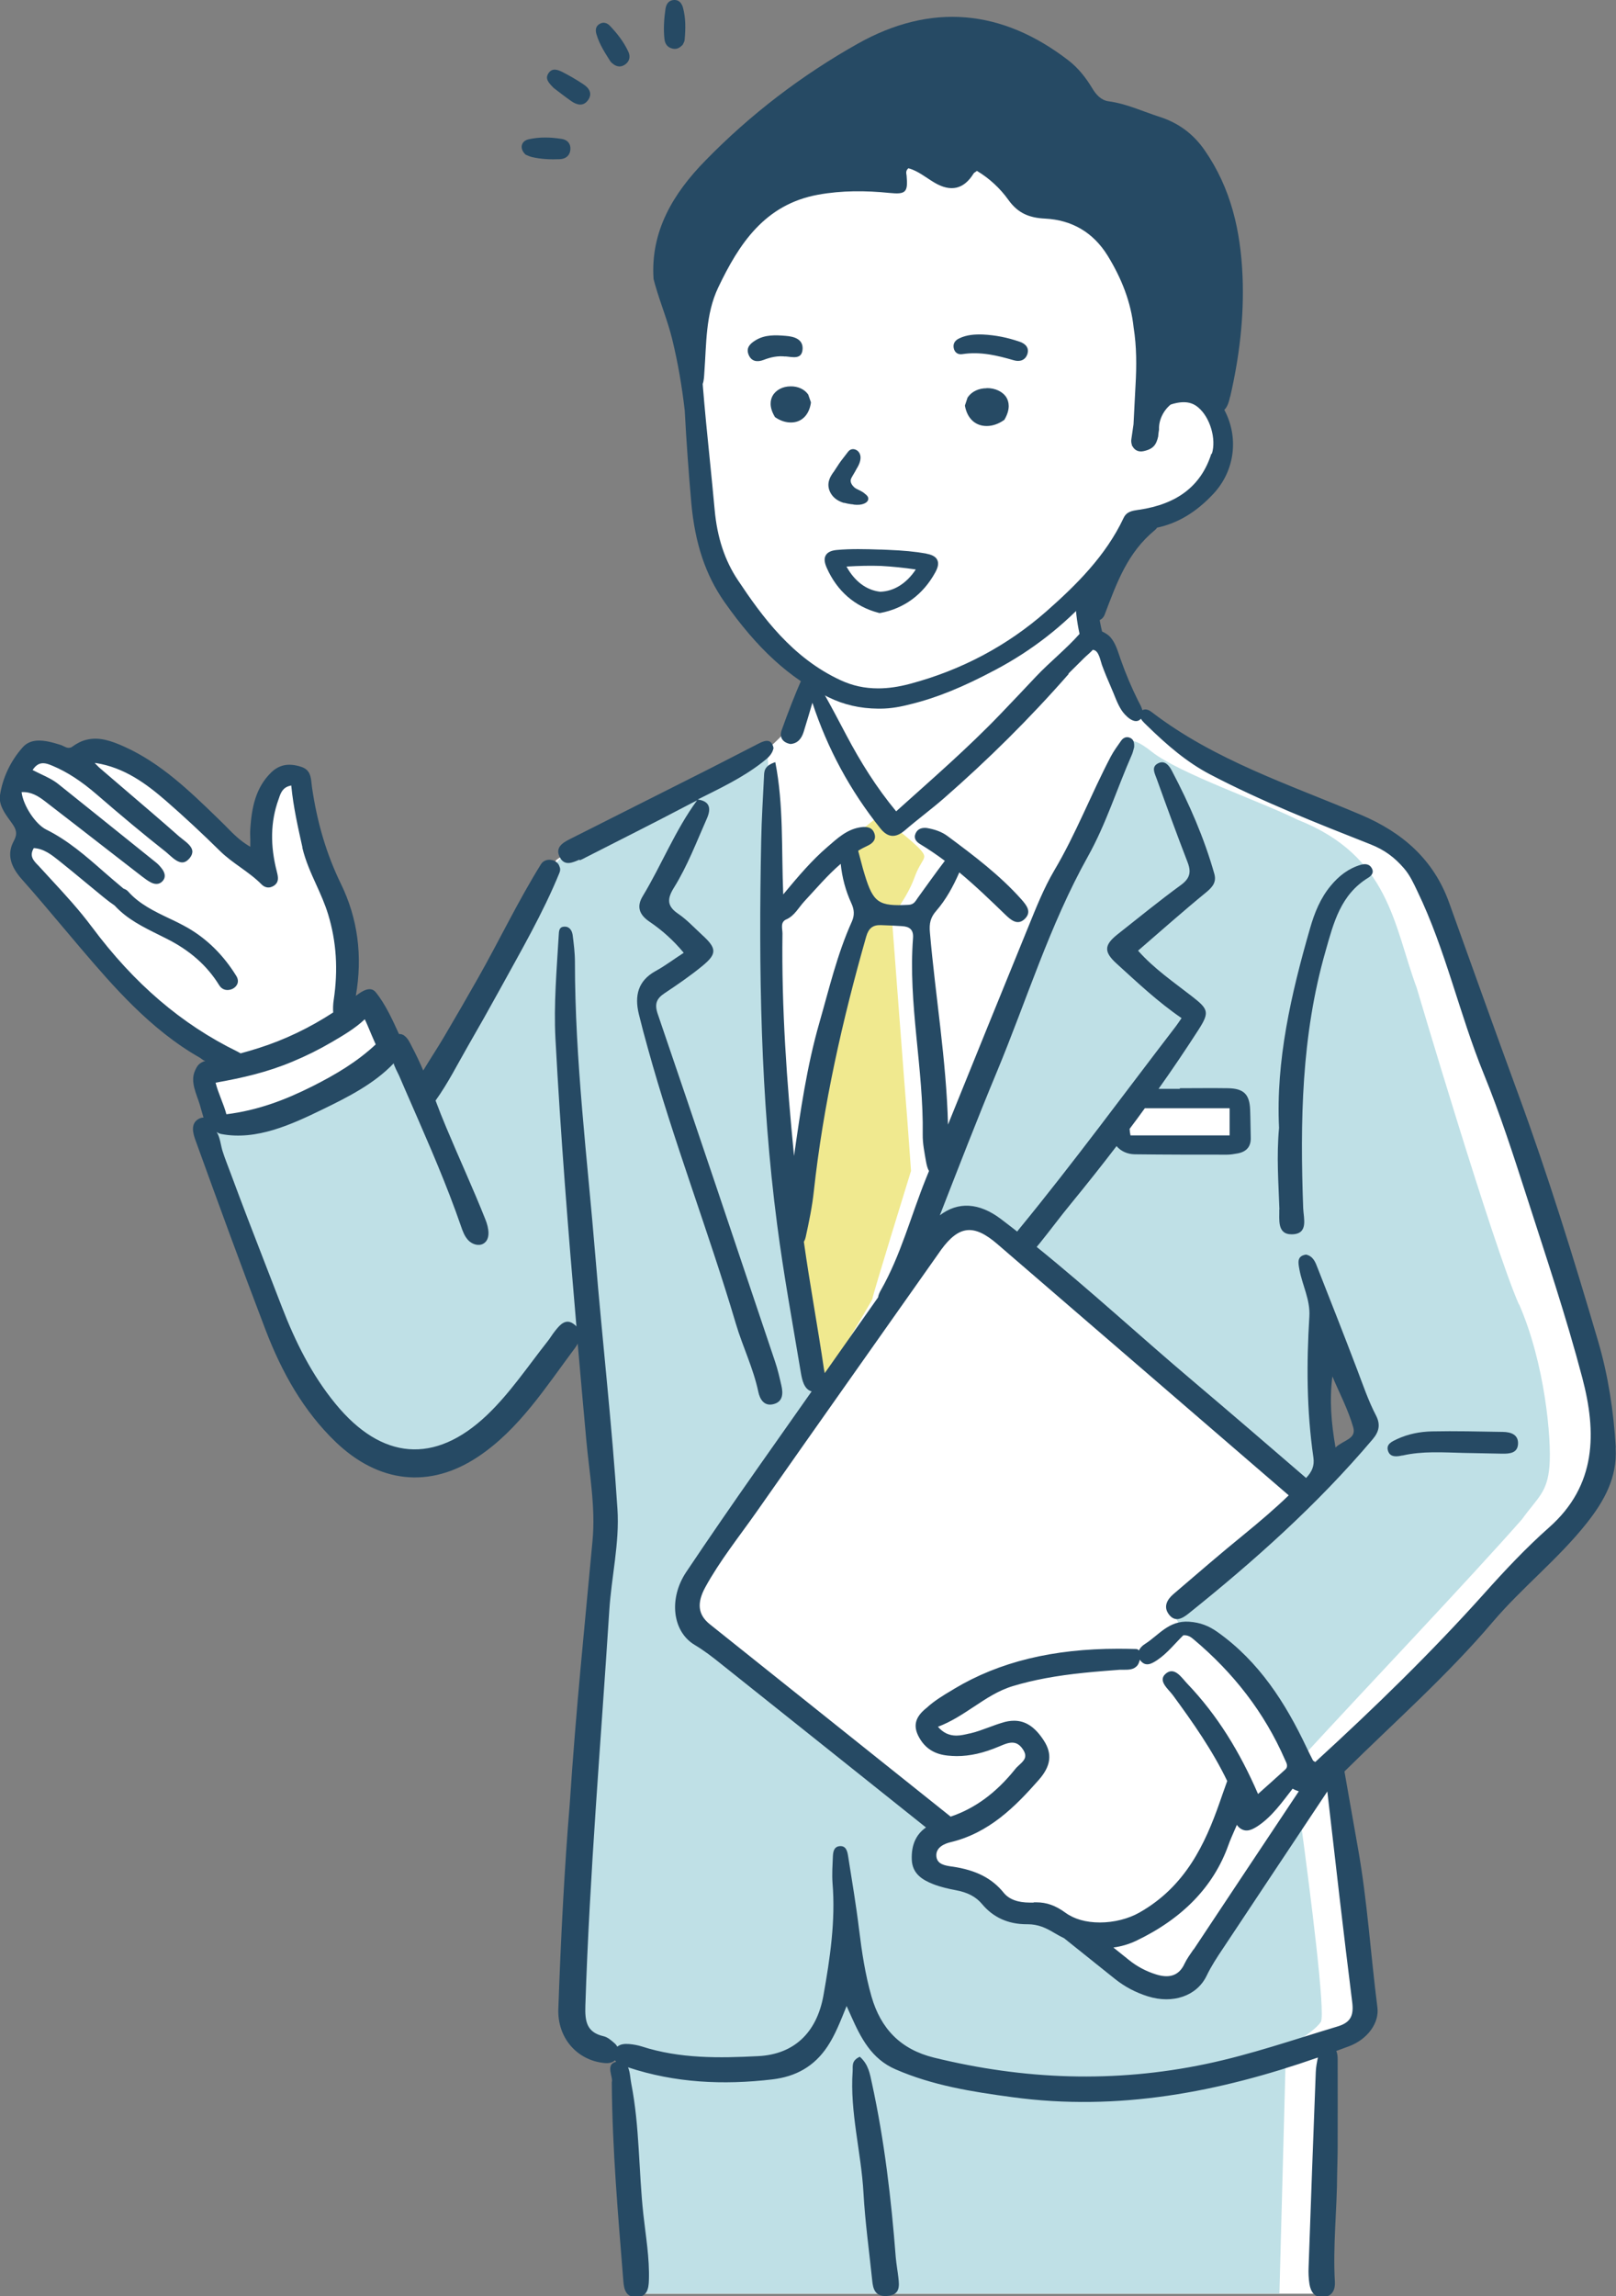 <?xml version="1.0" encoding="UTF-8"?><svg id="_レイヤー_2" xmlns="http://www.w3.org/2000/svg" viewBox="0 0 128.48 182.44"><rect x="0" y="0" width="128.48" height="182.44" fill="#808080" stroke="none"/><defs><style>.cls-1{fill:#fff;}.cls-2{fill:#264a64;}.cls-3{fill:#f0e98f;}.cls-4{fill:#bfe0e6;}</style></defs><g id="_レイヤー_1-2"><path class="cls-1" d="M127.22,111.61c-3.6-8.05-11.59-44.94-17.6-45.51-4.73-1.17-15.5-6.8-18.35-9.19l-1.26-.19-2.24-5.6-.93-.7-.61-3.73s3.83-4.53,4.2-5.13c1.09-1.56,4.59-.46,6.63-3.83,.42-1.03,.7-1.77,.28-3.27-.42-1.49,.14-2.43-1.31-2.99-3.62-1.54-3.32,.04-5.19,1.65,.55-2.12,1.47-14.53-3.03-16.54-2.19-1.12-4.15-.56-6.67-2.33-2.52-1.77-2.01-2.15-3.03-2.15s-2.52,1.21-2.52,1.21l-5.6-1.63,.37,2.1c-1.83-.17-10.27-.22-12,3.46-3.3,4.85-4.11,7.13-3.55,12.56,.2,3.3-.05,12.25,1.87,15.45,1.17,1.91,2.61,3.59,3.73,4.76,1.62,1.69,4.36,3.35,3.42,6.11-2.63,5.04-9.28,6.92-14.07,9.38-2.21,.79-4.01,1.73-5.53,2.83-1.85,2.94-3.45,6.04-4.95,9.16-.74,1.54-1.45,3.1-2.21,4.63-.66,1.33-1.43,2.7-2.58,3.66-.39,.33-1.04,.43-1.42,0-1.25-1.43-1.94-3.31-2.76-5.01-.05-.1-.1-.21-.15-.32-.39-.04-.77-.08-1.15-.15-.15,.1-.31,.19-.46,.28-.98,.55-1.88-.69-1.34-1.44,0-.04-.01-.07-.02-.11-.08-1.22,.35-2.36,.45-3.56,0-.06,.02-.12,.03-.18-.09-1.01-.25-2.01-.47-2.98-.79-3.44-2.7-6.47-2.84-10.08-.02-.61-.58-1.06-1.19-.9-1.09,.28-1.76,1.18-1.73,2.3-.4,1.18-.46,2.54-.64,3.72-.11,.74-1.21,.97-1.68,.44-1.59-1.79-3.36-3.31-5.27-4.75-.92-.69-1.84-1.4-2.8-2.05-.78-.52-1.71-1.27-2.69-1.26-.8,.01-1.59,.39-2.37,.53-1.04,.18-1.88-.13-2.9-.25-.96-.11-1.34,.46-1.61,1.28-.14,.42-.26,.85-.41,1.27-.02,.62-.06,1.31,.28,1.83,.32,.49,.82,.77,1.05,1.35,.06,.14,.1,.28,.12,.42-.57,.49-.89,1.13-.83,1.93,.06,.88,.65,1.54,1.2,2.17,1.27,1.46,2.58,2.87,3.93,4.25,1.26,1.57,2.61,3.06,4.07,4.44,1.12,1.07,2.28,2.14,3.54,3.05,.03,.02,.07,.05,.1,.07,.21,0,.42,.08,.62,.24,.46,.37,1.07,.51,1.54,.87,.58,.44,.71,1.32,0,1.73-.16,.09-.32,.2-.46,.32-.04,.2-.08,.4-.08,.6,0,.41,.23,.9,.36,1.29,.22,.64,.51,1.19,.36,1.88-.08,.38-.23,.73-.42,1.06,.51,1.28,1.01,2.56,1.52,3.84,.83,2.09,1.81,4.17,2.53,6.3,.74,2.22,1.56,4.42,2.48,6.58,1.16,2.72,2.63,5.38,5,7.22,2.16,1.67,5.07,2.5,7.72,1.57,1.38-.48,2.4-1.37,3.34-2.47,1.09-1.28,2.2-2.54,3.35-3.77,1.3-1.4,2.63-2.77,3.97-4.13,.09-.09,.18-.18,.28-.27,.01,2.96,.61,5.86,1.05,8.78,1.55,8.44-.64,16.84-.93,25.27-.34,6.87-.4,13.78,.08,20.65-.18,2.26,1.1,2.34,2.26,3.74,.18,2.61,.02,5.25,.32,7.86,.15,2.72,.62,5.46,.74,8.17l.24,2.86h54.76l.33-19.84s3.08-.47,3.27-2.05c.19-1.59-2.61-20.26-2.61-20.26,3.09-3.93,18.19-17.06,21.1-22.59,.56-1.77,.7-3.41-.05-5.88m-18.96,2.38c-.34,.61-.83,1.18-1.31,1.69-.08,.09-.17,.15-.27,.2-.49,.92-1.78,.37-1.85-.53-.15-1.94-.22-3.89-.19-5.83,0-.25,.08-.45,.21-.61,.05-.1,.12-.18,.19-.26,.38-.51,1.27-.69,1.72,.01,.75,1.18,1.12,2.56,1.54,3.88,.16,.52,.24,.95-.04,1.45"/><path class="cls-4" d="M103.41,144.62c-.12-.09-.22-.21-.29-.37-2.09,2.64-4,5.53-5.96,8.19-3,7.49-5.72,6.59-10.95,1.57-1.14-.36-1.94-1.49-3.13-1.7-2.71-.13-3.54-.34-5.28-2.5-.9-.8-2.42-.54-3.53-.87-1.97-.58-.17-3.16,.7-3.77-1.85-1.6-3.7-3.21-5.56-4.82-.79-.68-1.57-1.36-2.37-2.02-2.12-1.75-4.34-3.37-6.59-4.94-1.79-1.25-4.15-2.29-5.28-4.21-1.16-1.97,.32-4.02,1.48-5.6,2.96-4.24,6.55-8.13,8.81-12.8-.31-.85-1.26-2.79-1.45-4.77-.73-6.87-1.39-13.75-1.92-20.64-.54-7.01-.98-14.04-1.06-21.08-.02-1.48,.17-2.95-.03-4.43-3.11,1.52-6.21,3.04-9.32,4.56-2.39,1.17-5.99,2.16-7.64,4.38-.91,1.24-1.74,2.55-2.55,3.86-2.45,3.93-4.49,8.12-6.68,12.19-.6,1.12-1.51,1.5-2.13,.18-.05-.11-.32-.7-.68-1.47-1.59,1.35-3.4,2.46-5.2,3.34-3.03,1.48-6.55,2.59-9.97,2.25-.08,.07-.16,.15-.23,.22-.09,.14-.17,.28-.26,.43,.17,.41,.32,.75,.4,.98,.68,2.05,1.4,4.08,2.17,6.1,1.49,3.94,3.14,7.82,4.99,11.61,.87,1.78,1.81,3.57,3.18,5,3.6,3.74,8.95,2.83,12.61-.31,1.35-1.16,2.48-2.55,3.51-3.99,.32-.45,3.04-3.58,2.96-3.97,0,0,0,.02,0,.02,1.68,7.88,2.35,16.36,1.45,24.37-1.06,9.41-1.41,18.82-2.08,28.25-.03,.63-.22,3.14,.18,3.75,.72,.52,3.67,1.49,3.67,1.49l.72,19.15h51.62l.52-19.52s2.19-1.21,2.77-2.06c.4-.59-.83-10.27-1.61-16.03"/><path class="cls-4" d="M120.76,103.65c-2.08-4.73-8.13-25.17-8.13-25.17-1.82-4.9-2.14-10.46-9.46-13.34-2.77-1.39-9.46-3.7-11.59-5.4-2.13-1.7-1.93-.36-1.93-.36-2.96,4.93-14.51,34.16-16.96,40.06,1.2-1.55,2.82-2.91,4.67-2.3,1.64-.71,5.65,3.46,7.14,4.47,3.07,2.49,6.04,5.07,8.62,8.06,2.76,2.73,5.8,5.18,8.46,7.99,1.19-.57,2.22,1.21,1.03,1.82-1.8,.92-3.12,2.65-4.75,3.83-1.6,1.25-6.11,3.6-4.71,6.05,.86-.59,1.9-.17,2.79,.5,.26-.02,.53,.07,.77,.33,2.63,2.88,5.14,5.92,6.86,9.4,5.02-5.46,13.13-13.98,17.43-18.86,1.27-1.76,2.02-2.12,2.19-4.24,.17-2.12-.35-8.13-2.42-12.86m-22.12-13.35c-.1,.53-.7,.83-1.2,.75-.2,.09-.44,.1-.67,0-.52,.1-.99-.04-1.49,.1-.35,.1-.65,.02-.87-.15-1.41,.06-2.84-.04-4.25,.06-.56,.08-1.05-.54-1.05-1.05-.32-.9,.22-3.27,1.55-3.02,2.24,.19,4.54-.24,6.8-.19,1.77,.11,1.35,2.26,1.18,3.49m9.3,24.34c-.37,.43-.98,.7-1.25,1.21-.18,.35-.47,.5-.76,.5-.22,.11-.45,.14-.67,.09-.02-.12-.03-.24-.05-.36-.33-.28-.51-.75-.25-1.25,.03-.05,.05-.1,.08-.15-.17-1.67-.25-3.37-.35-5.03-.08-.13-.14-.28-.15-.46-.04-.39-.01-.73,.07-1.11,.21-1.03,1.64-.87,1.94,0,.3,.9,.92,1.65,1.26,2.53,.24,.64,.5,1.37,.63,2.04,.15,.74,0,1.41-.49,1.98"/><path class="cls-3" d="M69.61,65.07c-.07,0-2.6,2.1-2.6,2.1,0,0,1.58,4.51,1.51,5.48-.07,.97-.54,1.72-1.01,3-.47,1.28-2.36,7.19-2.98,11.19-.62,3.99-1.61,10.73-1.61,10.64s2.05,13.42,2.02,13.29c-.04-.13,4.48-7.49,4.43-7.59-.05-.09,3.06-10.14,3.06-10.14,0,0-.35-4.9-.37-5.02-.02-.12-1.16-15.19-1.16-15.19,0,0,1.24-1.53,1.8-3.09,.57-1.56,1.11-1.47,.54-2.15-.57-.69-2.77-2.37-2.77-2.37l-.87-.14Z"/><path class="cls-1" d="M98.28,142.75s-1.64,4.35-2.75,5.66c-1.12,1.32-1,1.79-3.07,3.03-2.07,1.24-1.16,1.71-2.99,1.99-1.83,.28-2.51,.44-2.51,.8s-.32,.8,1.28,1.83c1.59,1.04,4.23,2.23,4.98,1.87,.76-.36,1.75-.96,2.83-2.75,1.08-1.79,8.45-13.16,8.45-13.16l-1.32-1.08s-1.87,1.51-2.27,2.07c-.4,.56-.88,1.32-1.52,1.28-.64-.04-1.12-1.56-1.12-1.56"/><path class="cls-1" d="M77.22,96.69s-1.34,.3-2.16,.97c-.82,.67-18.6,26.19-19.42,27.3-.82,1.12-1.27,1.26-1.12,2.53,.15,1.26-.07,1.49,1.71,3.2,1.78,1.71,18.75,14.56,18.75,14.56,0,0,1.71,.02,3.49-1.32,1.79-1.34,4.39-3.12,4.17-4.46s-1.09-1.99-1.99-1.94c-.91,.05-1.6,.64-3.36,.96-1.76,.32-1.97,.75-2.88,.05-.91-.69-1.28-.91-.96-1.55,.32-.64,1.76-1.6,2.56-2.13,.8-.53,4.05-1.81,4.96-1.97s5.92-1.12,7.25-1.28c1.33-.16,2.83-.16,3.25-.37,.43-.21,2.51-1.81,2.51-1.81l-.91-1.55,10.77-9.17-24.27-20.64-2.37-1.37Z"/><path class="cls-2" d="M71.22,179.4c-.36-4.65-.9-9.29-1.9-13.88-.16-.72-.26-1.47-.96-2.09-.7,.32-.54,.76-.57,1.15-.23,3.25,.68,6.43,.86,9.66,.13,2.34,.46,4.68,.7,7.01,.06,.61,.22,1.26,1.17,1.19,1.05-.07,.98-.79,.91-1.42-.06-.54-.16-1.08-.21-1.62"/><path class="cls-2" d="M46.1,68.36c.15-.06,.3-.14,.45-.22,2.68-1.37,5.37-2.71,8.03-4.11,.28-.15,.56-.29,.84-.43-1.74,2.37-2.81,5.11-4.32,7.61-.5,.82-.29,1.47,.54,2.03,.99,.67,1.89,1.47,2.72,2.47-.82,.53-1.49,1.04-2.22,1.44-1.43,.78-1.7,1.98-1.35,3.43,.22,.9,.46,1.8,.71,2.69,2.04,7.4,4.83,14.57,7.01,21.93,.54,1.82,1.39,3.53,1.78,5.4,.13,.61,.48,1.17,1.22,.97,.73-.19,.76-.83,.62-1.45-.15-.66-.3-1.32-.52-1.96-3.09-9.19-6.17-18.39-9.31-27.57-.28-.81-.11-1.24,.54-1.67,1.02-.68,2.03-1.37,2.97-2.14,1.22-.99,1.19-1.42,0-2.5-.62-.57-1.2-1.2-1.89-1.67-.92-.62-.88-1.21-.33-2.09,1.07-1.72,1.79-3.63,2.61-5.48,.36-.81,.23-1.38-.73-1.51,1.75-.88,3.53-1.71,5.09-2.92,.39-.31,.82-.59,.94-1.17-.15-.74-.63-.63-1.12-.39-1.34,.68-2.67,1.38-4.02,2.06l-11.08,5.58c-.59,.3-1.17,.68-.76,1.45,.38,.7,1,.4,1.55,.17"/><path class="cls-2" d="M128.46,114.98c-.17-2.85-.6-5.67-1.4-8.4-1.94-6.59-3.97-13.15-6.34-19.61-1.86-5.07-3.68-10.16-5.51-15.25-1.23-3.42-3.7-5.57-7-6.97-5.69-2.41-11.63-4.33-16.62-8.15-.22-.17-.47-.31-.77-.17-.06-.27-.22-.52-.34-.76-.52-1.05-.98-2.13-1.37-3.24-.22-.61-.39-1.3-.83-1.8-.15-.17-.39-.33-.66-.45-.25-1.01-.37-2.04-.37-3.1,0-1.25-1.77-1.01-1.76,.23,0,1.04,.12,2.06,.34,3.06,0,0,0,0,0,0-1.08,1.22-2.37,2.23-3.49,3.42-.93,.99-1.86,1.97-2.8,2.95-2.59,2.7-5.42,5.15-8.29,7.73-1.59-1.92-2.85-3.95-3.97-6.07-.59-1.12-1.18-2.24-1.8-3.34-.12-.22-.29-.46-.52-.52,.01-.03,.02-.07,.03-.1,.12-.41,.61-.87,0-1.19-.56-.29-1.01,.16-1.2,.6-.6,1.37-1.15,2.78-1.65,4.19-.19,.55,.09,.97,.71,1.08,.6-.05,.88-.46,1.04-.95,.24-.77,.47-1.55,.7-2.33,1.2,3.65,3,6.98,5.4,9.98,.59,.74,1.2,.79,1.94,.17,1.02-.88,2.11-1.68,3.13-2.57,3.49-3.05,6.78-6.3,9.9-9.86,0-.01,0-.03-.01-.04,.41-.41,.82-.82,1.23-1.22,.2-.2,.48-.42,.71-.67,.02,0,.04,.01,.07,.02,.41,.08,.53,.86,.65,1.19,.22,.6,.47,1.2,.73,1.79,.27,.6,.46,1.23,.82,1.79,.25,.4,1.06,1.26,1.55,.69,.12,.22,.34,.4,.53,.59,1.51,1.47,3.1,2.86,4.98,3.84,4.11,2.15,8.43,3.85,12.74,5.55,1.14,.45,1.92,1.05,2.65,1.89,.48,.55,.77,1.19,1.08,1.84,2.25,4.66,3.33,9.74,5.28,14.52,1.28,3.14,2.33,6.38,3.37,9.61,1.55,4.82,3.17,9.63,4.46,14.53,1.14,4.32,1.16,8.54-2.65,11.9-1.82,1.61-3.5,3.4-5.12,5.21-4.23,4.72-8.78,9.14-13.46,13.42-.07-.05-.16-.08-.19-.14-.17-.33-.34-.67-.5-1.01-1.69-3.57-3.78-6.83-7.07-9.17-.69-.49-1.37-.77-2.29-.83-1.6-.1-2.38,1.06-3.46,1.75-.23,.14-.42,.33-.51,.54-.02-.03-.05-.05-.07-.07-.07-.05-.14-.05-.2-.05-.46-.01-.92-.02-1.37-.02-5.2,0-9.47,1.04-13.04,3.18l-.16,.1c-.68,.4-1.44,.86-2.02,1.4-1,.78-1.15,1.55-.5,2.56,.48,.74,1.18,1.15,2.16,1.25,.23,.02,.47,.04,.71,.04,1.06,0,2.13-.24,3.36-.76l.1-.04c.32-.14,.65-.27,.95-.27,.33,0,.6,.16,.84,.51,.43,.62,.1,.92-.28,1.27-.12,.11-.24,.22-.33,.34-1.51,1.88-3.19,3.11-5.12,3.76-6.38-5.1-12.77-10.19-19.15-15.29-.95-.76-1.04-1.69-.35-2.95,1.16-2.11,2.67-3.99,4.05-5.95,4.8-6.85,9.64-13.68,14.46-20.52,.08-.11,.15-.22,.23-.33,1.43-1.95,2.61-2.06,4.47-.46,6.76,5.83,13.52,11.66,20.28,17.48,.96,.83,1.93,1.66,2.89,2.49-1.12,1.08-2.31,2.09-3.52,3.08-1.91,1.55-3.78,3.17-5.65,4.77-.5,.43-.82,1-.36,1.61,.49,.65,1.06,.34,1.57-.07,5.24-4.2,10.24-8.66,14.62-13.83,.54-.63,.64-1.2,.28-1.9-.61-1.17-1.03-2.42-1.5-3.65-1.03-2.71-2.09-5.4-3.15-8.09-.17-.44-.34-.92-.91-1.05-.75,.11-.63,.64-.53,1.19,.23,1.25,.87,2.4,.79,3.72-.23,3.74-.22,7.48,.32,11.2,.1,.68-.12,1.15-.57,1.63,0,0,0,0-.01,.01-2.98-2.57-5.97-5.14-8.97-7.68-4.18-3.53-8.19-7.24-12.45-10.68,.09-.1,.17-.2,.25-.3,.85-1.05,1.65-2.14,2.51-3.18,1.22-1.49,2.42-3,3.59-4.53,.34,.4,.85,.64,1.44,.65,2.45,.03,4.9,.03,7.34,.03,.28,0,.57-.05,.85-.1,.69-.13,1.06-.53,1.04-1.24-.02-.75-.02-1.5-.05-2.25-.05-1.22-.52-1.67-1.77-1.69-1.27-.02-2.55,0-3.82,0v.05c-.56,0-1.13,0-1.69,0,1.09-1.53,2.14-3.09,3.16-4.67,.92-1.43,.81-1.66-.53-2.7-1.45-1.13-2.98-2.17-4.26-3.61,1.84-1.59,3.6-3.15,5.42-4.64,.52-.43,.83-.82,.64-1.48-.81-2.85-1.99-5.55-3.37-8.17-.21-.4-.55-.87-1.09-.6-.59,.29-.26,.82-.12,1.23,.8,2.22,1.61,4.44,2.46,6.64,.31,.8,.17,1.29-.54,1.81-1.7,1.24-3.34,2.58-4.99,3.88-1.15,.9-1.14,1.44-.07,2.4,1.62,1.47,3.21,2.98,5.12,4.29-.23,.33-.34,.5-.47,.67-4.11,5.35-8.1,10.79-12.38,16.01-.07,.09-.15,.18-.22,.28-.43-.34-.87-.67-1.31-1.01-1.72-1.29-3.39-1.39-4.84-.28,1.49-3.81,2.96-7.62,4.53-11.39,2.38-5.72,4.2-11.68,7.24-17.12,1.45-2.59,2.32-5.42,3.51-8.12,.08-.19,.12-.4,.17-.57,.02-.35-.03-.64-.37-.76-.27-.1-.51,.03-.66,.24-.29,.41-.59,.82-.83,1.27-1.57,2.99-2.77,6.15-4.5,9.06-.83,1.41-1.44,2.96-2.06,4.48-2.14,5.23-4.26,10.47-6.38,15.7-.13-5.13-1-10.19-1.44-15.29-.06-.68,.04-1.17,.51-1.7,.78-.9,1.35-1.95,1.83-3.05,1.28,1.06,2.48,2.22,3.68,3.38,.43,.41,.96,.87,1.53,.31,.57-.56,.13-1.08-.27-1.54-1.72-1.93-3.78-3.48-5.84-5.01-.47-.36-1.04-.56-1.7-.67-.33-.03-.7,.03-.88,.44-.17,.39,.06,.66,.36,.84,.68,.41,1.34,.86,1.97,1.33-.74,.97-1.44,1.96-2.15,2.94-.19,.27-.3,.54-.75,.56-2.35,.12-2.79-.16-3.47-2.39-.19-.6-.33-1.22-.5-1.83,0-.03-.02-.06-.02-.08,.24-.15,.49-.28,.75-.4,.41-.19,.72-.5,.53-1-.18-.48-.61-.53-1.06-.47-1.11,.15-1.88,.89-2.68,1.58-1.22,1.05-2.27,2.28-3.5,3.76-.15-3.7,.04-7.09-.63-10.51-.92,.3-.88,.76-.9,1.17-.08,1.68-.19,3.37-.22,5.05-.21,10.21-.06,20.4,1.27,30.55,.51,3.93,1.23,7.83,1.88,11.73,.1,.6,.26,1.34,.86,1.5-1.46,2.07-2.92,4.15-4.38,6.22-1.89,2.69-3.76,5.4-5.59,8.13-1.41,2.1-1.11,4.74,.68,5.8,.74,.44,1.41,.96,2.07,1.49,5.44,4.33,10.87,8.67,16.31,13.01-.8,.56-1.17,1.4-1.13,2.55,.04,1.14,.87,1.62,1.67,1.94,.62,.25,1.29,.39,1.81,.49,.97,.18,1.62,.52,2.12,1.12,.88,1.05,2.07,1.59,3.53,1.59h.09c.81,0,1.44,.28,2.13,.7,.25,.15,.51,.29,.76,.41,1.35,1.08,2.7,2.16,4.05,3.24,.79,.63,1.66,1.08,2.61,1.38,1.98,.62,3.89-.02,4.67-1.63,.37-.77,.83-1.47,1.3-2.17,2.76-4.16,5.53-8.32,8.3-12.48,.64,5.59,1.28,11.18,1.98,16.76,.13,1.07-.14,1.61-1.19,1.92-3.46,1.04-6.86,2.22-10.42,2.97-7.29,1.53-14.46,1.26-21.64-.5-2.65-.65-4.23-2.29-4.97-4.85-.5-1.75-.77-3.54-.99-5.34-.24-1.97-.57-3.92-.88-5.88-.06-.37-.18-.8-.7-.73-.42,.06-.48,.45-.5,.78-.03,.71-.08,1.44-.03,2.14,.25,3.02-.2,5.99-.72,8.93-.54,3.02-2.39,4.69-5.18,4.83-3.11,.16-6.24,.21-9.27-.77-.32-.1-.66-.16-.99-.19-.36-.03-.71,0-.95,.21-.06-.11-.14-.21-.25-.3-.25-.22-.53-.46-.84-.53-1.36-.31-1.49-1.2-1.45-2.43,.34-10.48,1.23-20.92,1.9-31.37,.17-2.71,.83-5.41,.65-8.1-.43-6.69-1.2-13.35-1.75-20.03-.64-7.8-1.63-15.59-1.63-23.44,0-.71-.09-1.42-.18-2.13-.05-.34-.23-.67-.63-.67-.47,0-.46,.37-.48,.72-.16,2.72-.4,5.44-.26,8.17,.41,7.64,1.01,15.26,1.67,22.88-.06-.07-.12-.13-.21-.19-.64-.48-1.1,.05-1.5,.56-.21,.26-.38,.56-.59,.82-1.57,1.99-3,4.13-4.82,5.86-4.15,3.94-8.38,3.56-12.04-.91-1.88-2.29-3.19-4.92-4.27-7.72-.9-2.34-1.82-4.68-2.72-7.03-.45-1.17-.89-2.35-1.33-3.53-.22-.6-.47-1.2-.66-1.81-.13-.4-.2-1.12-.46-1.49,0,0,.01,0,.02,0,.09,.07,.2,.12,.35,.15,2.79,.53,5.58-.76,8.03-1.95,2-.97,4.13-2.04,5.68-3.68-.06,.06,.38,.9,.42,.99,.17,.39,.34,.78,.51,1.18,1.38,3.17,2.79,6.32,3.98,9.57,.14,.39,.28,.78,.42,1.18,.14,.41,.29,.84,.6,1.16,.3,.31,.81,.48,1.19,.26,.6-.35,.43-1.25,.17-1.9-.98-2.47-2.1-4.89-3.12-7.33-.3-.71-.58-1.42-.85-2.14,.98-1.36,1.76-2.92,2.59-4.36,.85-1.47,1.69-2.96,2.51-4.45,1.66-3.03,3.44-6.08,4.75-9.29,.08-.19,.07-.36,0-.5-.15-.56-1.1-.77-1.47-.18-1.83,2.94-3.33,6.1-5.04,9.11-.87,1.53-1.75,3.06-2.65,4.58-.53,.9-1.12,1.79-1.67,2.7-.28-.65-.58-1.29-.91-1.91-.15-.29-.29-.61-.55-.82-.17-.15-.32-.17-.47-.17-.51-1.11-1.08-2.38-1.85-3.32-.43-.53-1.12-.06-1.54,.26-.01,.01-.03,.02-.04,.03,.55-3.16,.16-6.15-1.19-8.91-1.14-2.34-1.89-4.86-2.3-7.7-.01-.09-.02-.18-.03-.27-.06-.55-.12-1.08-.8-1.31-.53-.18-1.01-.22-1.44-.12-.35,.09-.67,.27-.96,.55-1.28,1.24-1.56,2.88-1.67,4.47-.02,.28-.01,.56,0,.88,0,.16,0,.33,0,.52v.05l-.04-.03c-.74-.43-1.27-.96-1.78-1.48-.14-.15-.29-.29-.43-.43l-.43-.42c-2.17-2.1-4.42-4.27-7.27-5.57-1.14-.52-2.09-.82-3.07-.58-.39,.09-.76,.28-1.12,.54-.06,.05-.12,.08-.19,.09-.19,.05-.35-.04-.52-.12-.08-.04-.16-.08-.23-.1-.67-.21-1.52-.46-2.21-.29-.34,.08-.61,.25-.84,.52-.95,1.08-1.57,2.42-1.77,3.76-.11,.76,.35,1.41,.81,2.04,.05,.07,.1,.14,.15,.21,.33,.46,.45,.82,.14,1.39-.54,.99-.33,1.96,.64,3.05,1.09,1.22,2.16,2.5,3.2,3.73,.51,.61,1.03,1.22,1.54,1.82,2.44,2.85,5.47,6.4,9.42,8.63,.05,.03,.09,.06,.14,.1,.07,.06,.14,.11,.22,.13,.02,0,.04,.01,.06,.02-.19,.06-.36,.14-.5,.27-.14,.13-.22,.3-.3,.47-.43,.9,.1,1.86,.37,2.75,.1,.33,.18,.67,.29,1.01-.16,0-.32,.06-.47,.16-.55,.38-.37,1.08-.18,1.61,1.83,5.06,3.67,10.1,5.59,15.12,1.29,3.36,3,6.42,5.57,8.89,3.39,3.25,7.45,3.75,11.32,1.17,3.26-2.17,5.38-5.53,7.72-8.66,.08-.11,.15-.22,.2-.33,.22,2.55,.45,5.09,.68,7.63,.24,2.67,.75,5.33,.5,8.02-.61,6.63-1.31,13.26-1.82,21.03-.39,4.64-.7,10.42-.9,16.2-.08,2.26,1.46,4.08,3.68,4.29,.32,.03,.61-.02,.82-.22,.03,.05,.07,.09,.1,.12-.9,.19-.21,1.25-.35,1.62,.04,5.46,.51,10.64,.92,15.82,.05,.67,.22,1.29,1.06,1.26,.83-.03,.95-.67,.97-1.33,.06-1.77-.25-3.51-.44-5.25-.38-3.46-.29-6.96-.96-10.38-.08-.39-.09-.92-.26-1.3,3.74,1.24,7.58,1.42,11.47,.96,1.86-.22,3.33-1.02,4.39-2.62,.61-.92,1-1.93,1.52-3.21,.18,.41,.27,.59,.35,.78,.78,1.75,1.62,3.42,3.54,4.25,2.97,1.29,6.08,1.78,9.27,2.21,8.46,1.15,16.47-.41,24.31-3.15-.08,.39-.16,.78-.17,1.17-.2,5.16-.39,10.32-.57,15.49-.02,.45,0,.91,.07,1.35,.1,.62,.43,1.12,1.17,1.02,.67-.09,.88-.61,.85-1.19-.17-2.87,.17-5.74,.18-8.6,.01-.7,.04-1.39,.04-2.09,0-2.34,.01-4.67,0-7.01,0-.23-.02-.47-.11-.66,.34-.13,.68-.25,1.03-.38,1.48-.56,2.4-1.87,2.24-3.08-.54-4.22-.8-8.48-1.55-12.68-.36-2.02-.71-4.05-1.07-6.07,3.97-3.92,8.17-7.62,11.79-11.88,2.34-2.75,5.22-5.01,7.47-7.85,1.38-1.74,2.44-3.62,2.3-5.96m-22.52-5.7c.57,1.34,1.26,2.65,1.66,4.05,.27,.93-.8,1.01-1.41,1.6-.34-1.97-.49-3.77-.25-5.64m-8.17-21.32v2.16h-7.88c-.04-.17-.06-.35-.07-.52,.41-.54,.81-1.09,1.21-1.64h6.75Zm-35.23-15.01c.65-.3,.96-.93,1.41-1.42,.95-1.02,1.85-2.09,2.9-2.99,.11,1.09,.39,2.14,.85,3.14,.23,.5,.26,.94,.04,1.44-1.17,2.59-1.81,5.35-2.59,8.06-.99,3.45-1.5,6.99-2.01,10.57-.58-5.88-1-11.76-.92-17.68,0-.39-.2-.89,.31-1.12m3,35.82c-.5-3.41-1.13-6.79-1.61-10.2,.07-.11,.12-.25,.15-.39,.26-1.19,.51-2.39,.64-3.6,.75-6.88,2.27-13.61,4.17-20.27,.19-.65,.52-.92,1.16-.9,.56,.02,1.11,.04,1.67,.08,.6,.03,.94,.27,.89,.94-.4,5.24,.85,10.4,.77,15.62-.01,.71,.14,1.42,.26,2.13,.05,.27,.11,.55,.24,.77-.08,.2-.16,.39-.24,.59-1.2,2.97-2,6.1-3.6,8.9-.1,.18-.18,.36-.21,.55-1.42,2.01-2.83,4.01-4.24,6.02-.01-.08-.03-.16-.04-.23m-36.53-27.89c.08,.18,.17,.35,.24,.53,.21,.49,.41,.99,.63,1.47-1.49,1.39-3.16,2.38-5.02,3.32-2.23,1.12-4.38,1.92-6.85,2.23-.23-.86-.65-1.66-.86-2.51,2.14-.38,4.11-.83,6.13-1.68,1.06-.44,2.09-.95,3.08-1.53,.89-.52,1.89-1.1,2.65-1.83m-21.7-7.34c-.98-1.32-2.11-2.55-3.21-3.74-.34-.37-.68-.74-1.02-1.11-.04-.04-.07-.08-.11-.11-.3-.32-.64-.68-.28-1.29h0s.02-.01,.02-.01c.8,.05,1.41,.54,1.99,1,.7,.56,1.4,1.13,2.07,1.69,.49,.4,.98,.81,1.47,1.21,.33,.27,.61,.48,.88,.66,1,1.09,2.25,1.7,3.58,2.36,.19,.09,.38,.19,.56,.28,1.85,.93,3.22,2.14,4.18,3.7,.19,.31,.52,.44,.87,.35,.26-.06,.48-.24,.57-.46,.08-.19,.05-.4-.07-.61-1.02-1.66-2.33-2.96-3.9-3.86-.48-.27-.98-.52-1.48-.75-1.15-.55-2.34-1.12-3.22-2.11-.1-.12-.23-.19-.38-.24-.53-.44-1.06-.9-1.57-1.34-1.4-1.23-2.85-2.5-4.57-3.35-.85-.42-1.82-1.88-1.96-2.95v-.03s.03,0,.03,0c.73-.03,1.29,.32,1.79,.7,1.61,1.24,3.25,2.51,4.83,3.74,.98,.76,1.96,1.52,2.93,2.27,.21,.16,.46,.35,.72,.48,.2,.1,.4,.13,.57,.09,.15-.04,.27-.12,.38-.26,.24-.31,.1-.65-.06-.88-.15-.21-.33-.41-.51-.55-1.56-1.25-3.11-2.5-4.67-3.75-1.02-.82-2.05-1.64-3.07-2.46-.42-.34-.9-.57-1.41-.81-.2-.1-.42-.2-.63-.31h-.03s.02-.04,.02-.04c.18-.27,.38-.43,.61-.49,.33-.08,.67,.06,.98,.19,1.16,.49,2.26,1.21,3.47,2.25,1.94,1.68,3.75,3.19,5.54,4.6,.08,.07,.17,.15,.26,.23,.35,.31,.75,.67,1.16,.57,.16-.04,.32-.16,.47-.35,.15-.19,.21-.38,.19-.56-.05-.35-.42-.64-.75-.9-.1-.08-.2-.16-.29-.23-1.47-1.3-2.99-2.59-4.46-3.85-.61-.52-1.22-1.04-1.82-1.56-.09-.08-.18-.16-.26-.25-.04-.04-.08-.08-.12-.12l-.06-.06h.09c2.28,.36,4.01,1.65,5.55,2.98,1.46,1.27,2.91,2.62,4.32,4.01,.5,.49,1.07,.9,1.63,1.3,.57,.41,1.17,.84,1.67,1.35,.21,.21,.46,.29,.71,.23,.09-.02,.17-.06,.26-.11,.43-.28,.37-.66,.25-1.13-.54-2.09-.5-3.96,.12-5.7l.04-.11c.14-.43,.3-.87,.88-1.01,.02,0,.05-.01,.08-.02h.03s0,.03,0,.03c.16,1.66,.53,3.29,.88,4.86v.06c.25,1.04,.68,2,1.11,2.94,.34,.75,.69,1.53,.94,2.35,.66,2.17,.8,4.4,.44,6.81-.05,.33-.06,.65-.04,.98-1.84,1.2-3.84,2.17-5.93,2.83-.47,.15-.95,.29-1.43,.42-.08-.05-.16-.09-.25-.14-4.43-2.16-8.22-5.4-11.57-9.9m74.87,77.52c-.1,0-.21,0-.31,0-.95,0-1.65-.26-2.07-.78-.94-1.16-2.2-1.8-4.08-2.08h-.02c-.55-.08-1.17-.17-1.25-.78-.1-.78,.73-1.06,1.09-1.15,3.1-.73,5.18-2.84,7.04-4.95,.98-1.11,1.1-2.08,.4-3.15-.69-1.06-1.44-1.56-2.35-1.56-.31,0-.63,.05-.99,.17-.34,.1-.68,.23-1.01,.35-.49,.18-.99,.37-1.51,.49h-.03c-.34,.08-.7,.17-1.05,.17-.58,0-1.05-.22-1.47-.7,1.06-.4,1.96-1,2.84-1.58,1.01-.67,1.97-1.31,3.14-1.66,1.6-.48,3.4-.82,5.65-1.05,.96-.1,1.92-.17,2.82-.24,.1,0,.21,0,.32,0,.4,0,.82,0,1.1-.36,.07-.09,.14-.26,.18-.44,.02,.03,.04,.06,.06,.08,.42,.51,.89,.24,1.34-.06,.81-.55,1.4-1.32,2.06-1.96,.38-.03,.62,.15,.84,.34,3.14,2.64,5.6,5.78,7.24,9.54,.12,.27,.3,.54,.01,.8-.69,.63-1.39,1.25-2.15,1.93-1.44-3.33-3.23-6.26-5.63-8.77-.44-.46-1.02-1.41-1.73-.77-.62,.56,.22,1.19,.59,1.69,1.6,2.18,3.15,4.39,4.32,6.82-.23,.65-.51,1.42-.6,1.7-1.16,3.31-2.72,6.67-6.36,8.74-.89,.51-2.04,.8-3.16,.8s-2.05-.27-2.75-.78c-.78-.57-1.49-.82-2.3-.82-.07,0-.14,0-.21,0m12.7,3.74c-.25,.37-.52,.73-.71,1.13-.47,1.03-1.3,1.16-2.26,.86-.77-.24-1.49-.61-2.14-1.13-.42-.34-.84-.67-1.26-1.01,.62-.08,1.22-.26,1.78-.52,3.72-1.77,6.19-4.33,7.36-7.61,.12-.35,.4-.98,.68-1.62,.06,.1,.14,.19,.26,.28,.5,.35,.96,.1,1.4-.18,1.14-.76,1.91-1.87,2.77-2.97,.16,.09,.33,.16,.49,.21-2.79,4.19-5.58,8.38-8.36,12.57"/><path class="cls-2" d="M111.49,115.66c1.61-.37,3.23-.25,4.86-.21,1.03,.02,2.05,.04,3.08,.06,.59,.01,1.21-.04,1.26-.75,.05-.76-.55-.97-1.21-.98-1.88-.03-3.76-.08-5.64-.04-.93,.02-1.87,.2-2.74,.6-.42,.2-.95,.41-.73,.99,.18,.48,.7,.42,1.12,.32"/><path class="cls-2" d="M101.71,96.1c.02,.78-.2,1.99,.99,1.98,1.36-.01,.94-1.27,.91-2.07-.25-6.89-.15-13.73,1.78-20.44,.64-2.25,1.19-4.48,3.4-5.83,.27-.17,.46-.42,.28-.74-.19-.36-.54-.38-.89-.28-.98,.29-1.74,.89-2.37,1.65-.83,.99-1.3,2.16-1.65,3.38-1.52,5.26-2.73,10.56-2.47,15.87-.21,2.3-.04,4.4,.03,6.49"/><path class="cls-2" d="M67.11,39.95c.2,.06,.4,.09,.59,.12h.06s.1,.02,.15,.03c.13,.01,.25,.02,.36,.01h.03c.08-.01,.16-.02,.24-.04,.35-.09,.52-.27,.49-.5-.03-.14-.13-.23-.25-.32l-.02-.02c-.1-.09-.22-.16-.31-.21-.07-.04-.15-.08-.22-.11-.09-.04-.17-.08-.24-.13-.12-.09-.22-.2-.29-.33-.05-.1-.07-.19-.07-.27,.01-.14,.11-.29,.19-.43,.1-.16,.19-.32,.29-.51,.27-.42,.37-.83,.27-1.12-.08-.24-.27-.4-.51-.43-.03,0-.06,0-.09,0-.22,.02-.33,.17-.41,.28l-.37,.48c-.1,.13-.21,.27-.3,.41-.08,.12-.16,.24-.23,.35-.06,.1-.12,.19-.19,.29l-.02,.02c-.14,.2-.28,.41-.35,.67-.11,.38-.03,.78,.22,1.13,.27,.38,.68,.56,.99,.65"/><path class="cls-2" d="M81.05,27.15c-.94-.33-1.91-.52-2.91-.57-.64-.02-1.27,.02-1.86,.3-.31,.14-.52,.38-.46,.75,.06,.38,.35,.57,.69,.51,1.42-.22,2.76,.1,4.1,.49,.46,.13,.9,.01,1.07-.49,.17-.53-.18-.84-.62-.99"/><path class="cls-2" d="M62.43,28.32c.57,.04,1.33,.29,1.38-.59,.04-.79-.69-.99-1.33-1.04-.82-.07-1.66-.11-2.41,.35-.43,.26-.78,.6-.55,1.15,.22,.54,.69,.6,1.19,.41,.56-.22,1.13-.34,1.73-.27"/><path class="cls-2" d="M64.25,31.34c-.29-.41-.81-.65-1.39-.64-.64,0-1.19,.3-1.44,.76-.17,.32-.29,.86,.17,1.64l.02,.04,.03,.02c.39,.27,.84,.42,1.27,.41,.83-.01,1.42-.6,1.56-1.56v-.05s-.21-.6-.21-.6v-.02Z"/><path class="cls-2" d="M78.44,30.85c-.64,0-1.19,.27-1.49,.71l-.02,.02-.21,.63v.05c.19,1.01,.84,1.6,1.74,1.59,.46,0,.94-.17,1.36-.47l.04-.03,.02-.04c.47-.83,.33-1.39,.14-1.72-.29-.47-.89-.76-1.58-.75"/><path class="cls-2" d="M73.66,43.99c-.89-.16-1.85-.25-3.1-.3l-.49-.02h-.14c-1.11-.04-2.26-.07-3.38,.03-.46,.04-.76,.18-.9,.43-.14,.24-.11,.56,.08,.99,.82,1.85,2.24,3.08,4.1,3.57l.07,.02h.08c1.89-.35,3.41-1.46,4.38-3.23,.23-.42,.28-.73,.16-.98-.11-.25-.4-.42-.86-.5m-3.68,3.02c-1.09-.12-2.03-.82-2.68-2,.98-.06,1.88-.08,2.76-.05,.88,.05,1.78,.14,2.75,.28-.74,1.12-1.75,1.74-2.83,1.77"/><path class="cls-2" d="M97.81,31.51c.72-3.13,1.11-6.29,.98-9.53-.15-3.62-.91-7.01-3.02-10.05-.91-1.31-2.1-2.17-3.56-2.64-1.35-.43-2.64-1.05-4.07-1.24-.6-.08-1-.53-1.31-1.05-.5-.83-1.1-1.59-1.87-2.19-5.3-4.09-10.95-4.61-16.78-1.33-4.46,2.51-8.52,5.61-12.1,9.28-2.56,2.61-4.37,5.62-4.12,9.4,.04,.17,.09,.34,.14,.52,.41,1.43,.98,2.8,1.34,4.26,.46,1.88,.78,3.77,1,5.68,.13,2.47,.31,4.92,.52,7.32,.29,3.25,1.14,5.76,2.64,7.9,2.61,3.71,5.16,6.04,8.26,7.56,1.22,.6,2.52,.9,3.96,.91,.05,0,.1,0,.16,0,.88,0,1.71-.17,2.4-.35,2.09-.51,4.18-1.36,6.77-2.74,2.89-1.53,5.4-3.49,7.59-5.9-.14,.36-.27,.72-.41,1.09-.36,.94,1.15,1.35,1.5,.42,.97-2.55,1.81-4.91,3.98-6.7,.08-.06,.14-.13,.18-.2,1.65-.35,3.12-1.23,4.48-2.69,1.71-1.83,2.04-4.48,.87-6.67,.28-.28,.37-.68,.46-1.06m-1.49,4.54c-.81,2.55-2.7,4.01-5.77,4.46h-.03c-.51,.08-.94,.14-1.18,.65-1.42,3.02-3.8,5.36-6.15,7.43-3.1,2.72-6.74,4.66-10.84,5.75-.9,.24-1.73,.36-2.52,.36-1.07,0-2.04-.21-2.99-.65-3.83-1.77-6.22-5.03-8.17-7.96-1.04-1.56-1.64-3.38-1.84-5.57-.12-1.34-.26-2.69-.39-4.01-.2-1.95-.4-3.97-.56-5.96,0-.01,0-.03,0-.04,.1-.29,.11-.61,.13-.94,.17-2.26,.09-4.58,1.09-6.7,1.67-3.51,3.72-6.63,7.96-7.4,1.88-.34,3.77-.33,5.66-.14,1.3,.13,1.49-.04,1.37-1.37-.02-.18-.1-.38,.14-.59,.76,.2,1.38,.73,2.07,1.14q1.96,1.16,3.12-.73c.04-.06,.12-.09,.26-.2,.98,.58,1.85,1.39,2.5,2.3,.77,1.08,1.68,1.43,2.92,1.49,2.14,.11,3.83,1.1,4.97,2.94,1.12,1.82,1.86,3.71,2.07,5.72,.24,1.5,.24,3.04,.15,4.59-.06,1.02-.1,2.06-.16,3.1-.06,.39-.11,.78-.17,1.17-.03,.18,0,.35,.05,.49,0,.02,0,.04,0,.06,.01,0,.02,0,.03,0,.15,.31,.47,.5,.88,.41,.8-.17,1.02-.52,1.17-1.16,.01-.19,.04-.38,.07-.56-.04-.73,.35-1.52,.92-1.98,.14-.05,.28-.09,.43-.12,.23-.05,.43-.07,.62-.07,.44,0,.81,.13,1.14,.41,.95,.79,1.46,2.52,1.09,3.69"/><path class="cls-2" d="M52.83,3.14c-.09-.81-.04-1.63,.08-2.44,.06-.37,.24-.67,.66-.7,.42-.03,.63,.26,.73,.61,.23,.84,.21,1.71,.13,2.57-.01,.14-.11,.27-.14,.36-.25,.28-.51,.4-.83,.32-.39-.09-.59-.37-.63-.74"/><path class="cls-2" d="M41.78,12.28c-.5-.47-.36-1.07,.24-1.21,.88-.2,1.77-.17,2.65-.03,.43,.07,.71,.36,.68,.83-.04,.5-.37,.76-.85,.78-.74,.03-1.48,0-2.21-.17-.21-.05-.41-.16-.52-.2"/><path class="cls-2" d="M47.43,2.75c-.1-.32-.1-.65,.24-.85,.3-.18,.59-.08,.81,.14,.59,.62,1.12,1.29,1.48,2.08,.18,.39,.09,.79-.31,1.04-.4,.24-.76,.1-1.1-.25-.41-.65-.88-1.35-1.12-2.16"/><path class="cls-2" d="M44.01,6.98c-.39-.4-.71-.73-.39-1.18,.29-.42,.72-.26,1.07-.09,.59,.3,1.16,.63,1.71,1,.45,.3,.72,.73,.35,1.25-.37,.51-.87,.39-1.31,.09-.52-.36-1.02-.76-1.42-1.06"/></g></svg>
